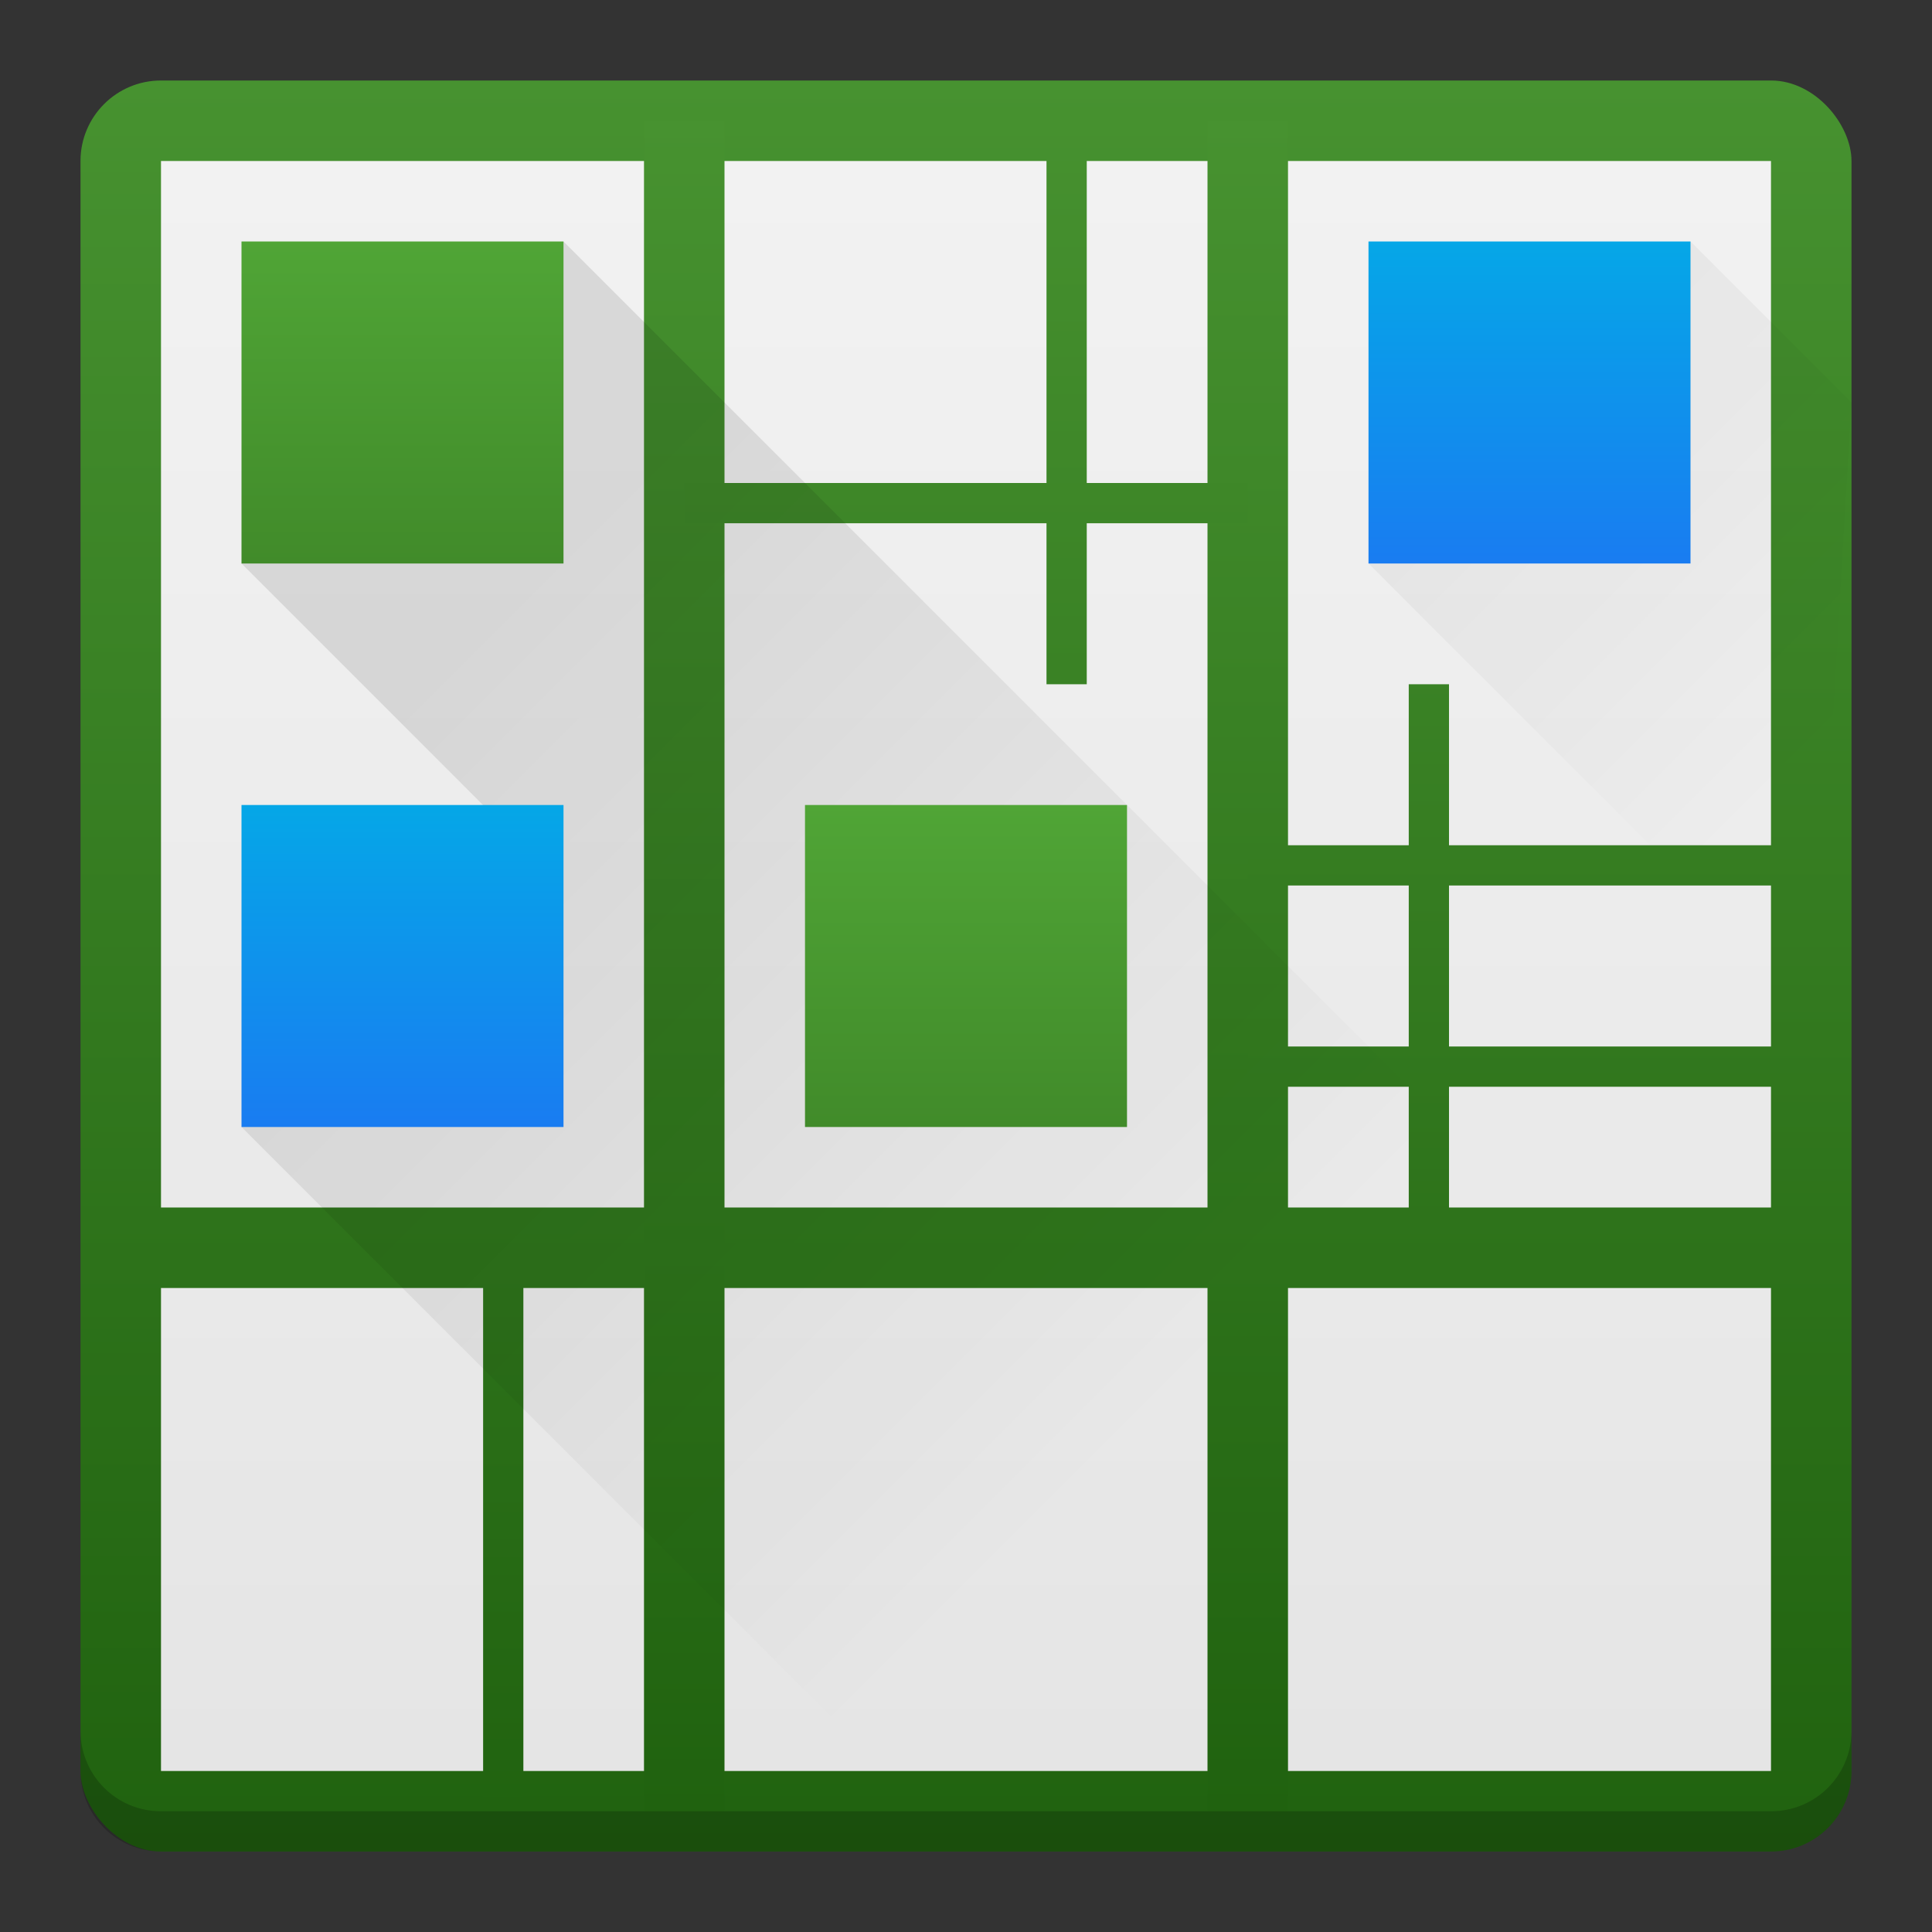 <svg version="1.1" viewBox="0 0 48 48" xmlns="http://www.w3.org/2000/svg" xmlns:xlink="http://www.w3.org/1999/xlink">
    <rect x="0" y="0" width="48" height="48" fill="#333333" stroke="none"/>
    <defs>
        <linearGradient id="linearGradient12">
            <stop stop-color="#197cf1" offset="0"/>
            <stop stop-color="#05a7e7" offset="1"/>
        </linearGradient>
        <linearGradient id="linearGradient9">
            <stop stop-color="#418b2a" offset="0"/>
            <stop stop-color="#50a536" offset="1"/>
        </linearGradient>
        <linearGradient id="linearGradient34">
            <stop stop-color="#20620f" offset="0"/>
            <stop stop-color="#479230" offset="1"/>
        </linearGradient>
        <linearGradient id="linearGradient2" x1="4" x2="4" y1="44" y2="4" gradientUnits="userSpaceOnUse">
            <stop stop-color="#e5e5e5" offset="0"/>
            <stop stop-color="#f2f2f2" offset="1"/>
        </linearGradient>
        <linearGradient id="linearGradient18" x1="32" x2="14" y1="32" y2="14" gradientUnits="userSpaceOnUse">
            <stop stop-opacity="0" offset="0"/>
            <stop stop-opacity=".1" offset="1"/>
        </linearGradient>
        <linearGradient id="linearGradient23" x1="6" x2="6" y1="28" y2="20" gradientUnits="userSpaceOnUse" xlink:href="#linearGradient12"/>
        <linearGradient id="linearGradient30" x1="34" x2="34" y1="14" y2="6" gradientUnits="userSpaceOnUse" xlink:href="#linearGradient12"/>
        <linearGradient id="linearGradient32" x1="20" x2="20" y1="28" y2="20" gradientUnits="userSpaceOnUse" xlink:href="#linearGradient9"/>
        <linearGradient id="linearGradient35" x1="6" x2="6" y1="14" y2="6" gradientUnits="userSpaceOnUse" xlink:href="#linearGradient9"/>
        <linearGradient id="linearGradient4" x1="2" x2="2" y1="46" y2="2" gradientUnits="userSpaceOnUse" xlink:href="#linearGradient34"/>
        <linearGradient id="linearGradient8" x1="32" x2="32" y1="46" y2="2" gradientTransform="matrix(1 0 0 .955 0 1.091)" gradientUnits="userSpaceOnUse" xlink:href="#linearGradient34"/>
        <linearGradient id="linearGradient13" x1="46" x2="2" y1="-4" y2="-4" gradientTransform="matrix(1 0 0 .955 0 -1.091)" gradientUnits="userSpaceOnUse" xlink:href="#linearGradient34"/>
        <linearGradient id="linearGradient16" x1="16" x2="16" y1="46" y2="2" gradientTransform="matrix(1 0 0 .955 0 1.091)" gradientUnits="userSpaceOnUse" xlink:href="#linearGradient34"/>
        <linearGradient id="linearGradient50" x1="46" x2="2" y1="-44.857" y2="-44.857" gradientTransform="matrix(1 0 0 1.167 0 6.333)" gradientUnits="userSpaceOnUse" xlink:href="#linearGradient34"/>
        <linearGradient id="linearGradient52" x1="46" x2="46" y1="44.857" y2="7.143" gradientTransform="matrix(1 0 0 1.167 0 -6.333)" gradientUnits="userSpaceOnUse" xlink:href="#linearGradient34"/>
        <linearGradient id="linearGradient64" x1="46" x2="46" y1="44.857" y2="7.143" gradientTransform="matrix(1 0 0 1.167 0 -6.333)" gradientUnits="userSpaceOnUse" xlink:href="#linearGradient34"/>
    </defs>
    <rect x="2" y="2" width="44" height="44" ry="2" fill="url(#linearGradient4)" stroke-linecap="round" stroke-linejoin="round" stroke-width="4.139"/>
    <rect x="4" y="4" width="40" height="40" ry="0" fill="url(#linearGradient2)"/>
    <rect x="35" y="17" width="1" height="14" fill="url(#linearGradient52)"/>
    <rect x="21" y="3" width="1" height="14" fill="url(#linearGradient52)"/>
    <rect x="30" y="3" width="2" height="42" fill="url(#linearGradient8)"/>
    <rect transform="rotate(90)" x="30" y="-45" width="2" height="42" fill="url(#linearGradient13)"/>
    <rect transform="rotate(90)" x="26" y="-45" width="1" height="14" fill="url(#linearGradient50)"/>
    <rect x="26" y="3" width="1" height="14" fill="url(#linearGradient52)"/>
    <rect x="12.003" y="31" width="1" height="14" fill="url(#linearGradient64)"/>
    <rect x="16" y="3" width="2" height="42" fill="url(#linearGradient16)"/>
    <rect transform="rotate(90)" x="7" y="-31" width="1" height="14" fill="url(#linearGradient50)"/>
    <rect transform="rotate(90)" x="16" y="-45" width="2" height="42" fill="url(#linearGradient13)"/>
    <rect transform="rotate(90)" x="12" y="-31" width="1" height="14" fill="url(#linearGradient50)"/>
    <rect transform="rotate(90)" x="35" y="-17.003" width="1" height="14" fill="url(#linearGradient50)"/>
    <rect x="40" y="17" width="1" height="14" fill="url(#linearGradient52)"/>
    <g>
        <path d="m14 6 32 32v-12l-12-12 8-8 4 4-2 34-20 2-18-18 6-8-6-6z" fill="url(#linearGradient18)" stroke-linecap="round" stroke-linejoin="round" stroke-width="4"/>
        <rect x="20" y="20" width="8" height="8" ry="0" fill="url(#linearGradient32)"/>
        <rect x="6" y="6" width="8" height="8" ry="0" fill="url(#linearGradient35)"/>
        <rect x="6" y="20" width="8" height="8" ry="0" fill="url(#linearGradient23)"/>
        <rect x="34" y="6" width="8" height="8" ry="0" fill="url(#linearGradient30)"/>
    </g>
    <g fill="none" stroke="#333" stroke-linecap="round" stroke-linejoin="round">
        <path d="m10 41v-6l-2 2" display="none"/>
        <path transform="translate(0,14)" d="m37 13h1a2 2 135 0 0 2-2v-2a2 2 45 0 0-2-2 2 2 135 0 0-2 2 2 2 45 0 0 2 2 2 2 135 0 0 2-2" display="none"/>
        <path transform="translate(0,-14)" d="m26 27h-4l3.2-2.4a2 2 116.57 0 0 0.8-1.6 2 2 45 0 0-2-2 2 2 135 0 0-2 2" display="none"/>
    </g>
    <path d="m46 43c0 1.108-0.892 2-2 2h-40c-1.108 0-2-0.892-2-2v1c0 1.108 0.892 2 2 2h40c1.108 0 2-0.892 2-2z" fill-opacity=".2" stroke-linecap="round" stroke-linejoin="round" stroke-width="4.139"/>
    <rect transform="rotate(90)" x="21" y="-45" width="1" height="14" fill="url(#linearGradient50)"/>
    <rect x="7.003" y="31" width="1" height="14" fill="url(#linearGradient64)"/>
    <rect transform="rotate(90)" x="40" y="-17.003" width="1" height="14" fill="url(#linearGradient50)"/>
</svg>

